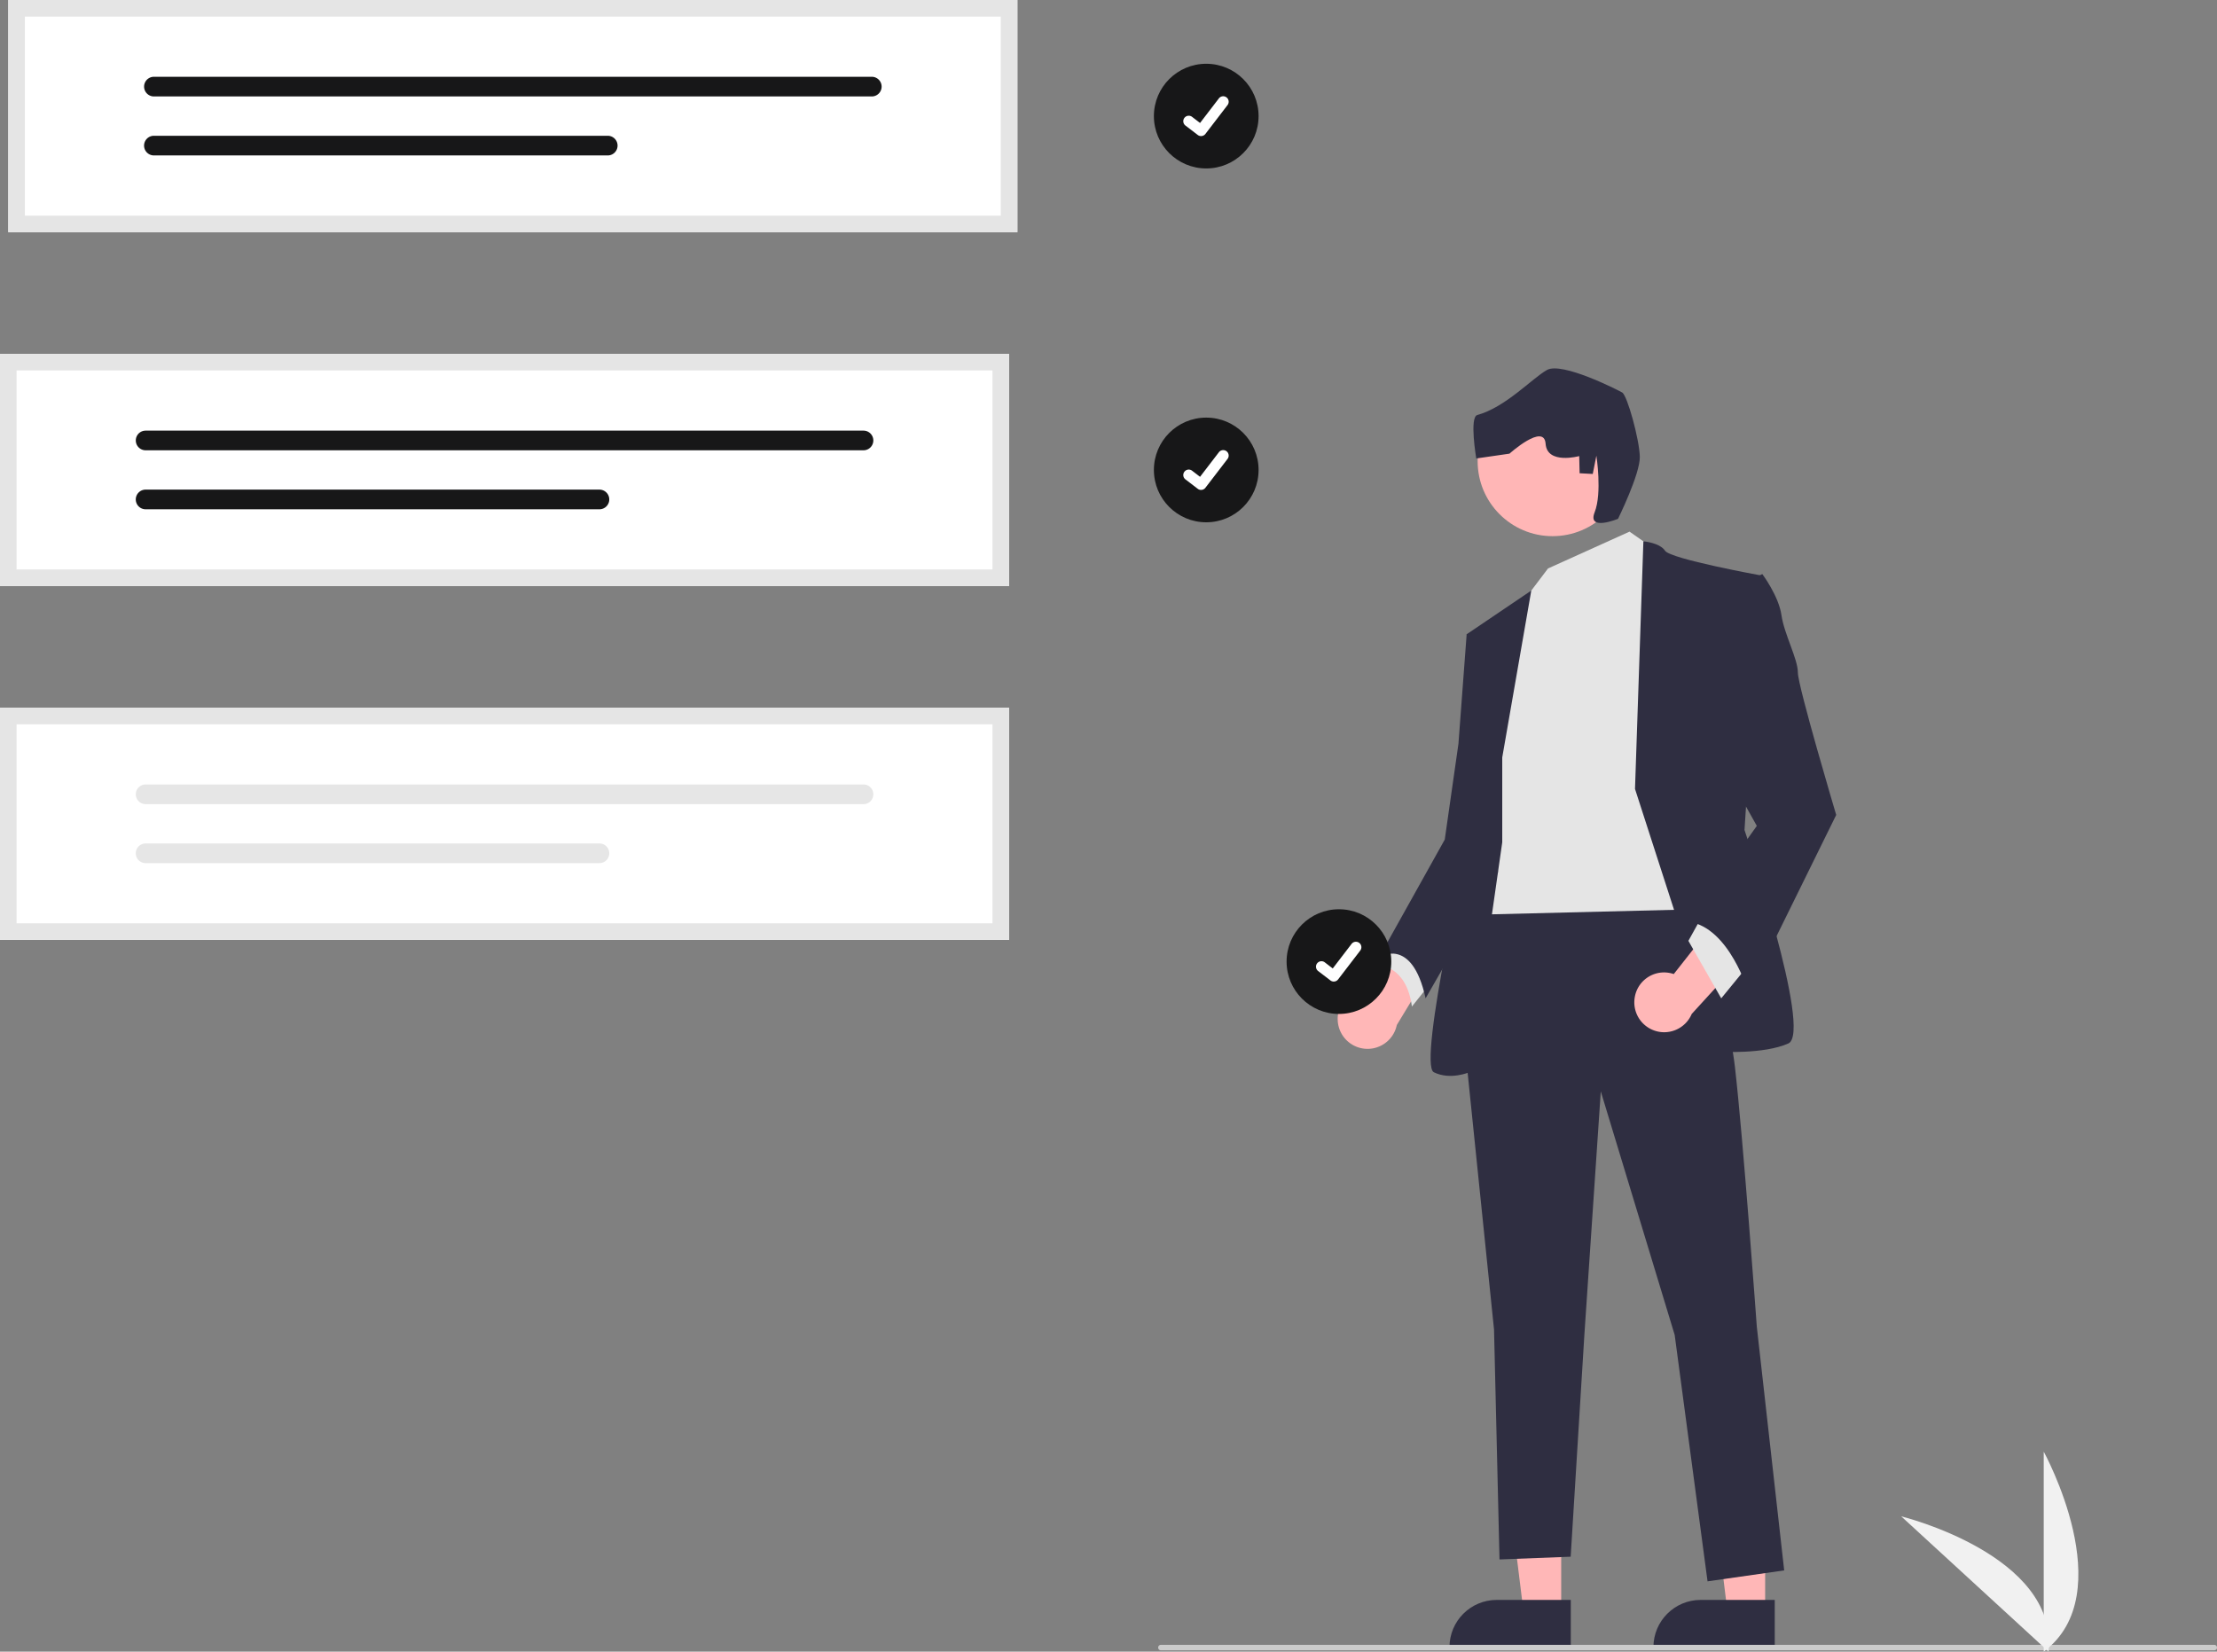 <svg xmlns="http://www.w3.org/2000/svg" width="801.921" height="597.457"><rect width="100%" height="100%" fill="#808080" stroke="none"/><circle cx="436.314" cy="42" r="18.934" fill="#171718"/><path fill="#fff" d="M434.438 49.223c-.426 0-.84-.137-1.182-.393l-.02-.016-4.45-3.404a1.977 1.977 0 0 1 2.406-3.138l2.882 2.21 6.81-8.886a1.977 1.977 0 0 1 2.772-.366l-.042.06.044-.06a1.98 1.98 0 0 1 .365 2.773l-8.01 10.446a1.98 1.98 0 0 1-1.574.771z"/><circle cx="436.314" cy="170" r="18.934" fill="#171718"/><path fill="#fff" d="M434.438 177.223c-.426 0-.84-.137-1.182-.393l-.02-.016-4.45-3.404a1.977 1.977 0 1 1 2.406-3.138l2.882 2.21 6.81-8.885a1.977 1.977 0 0 1 2.772-.367l-.042.06.044-.06a1.98 1.98 0 0 1 .365 2.773l-8.01 10.446a1.98 1.98 0 0 1-1.574.771z"/><path fill="#ffb7b7" d="M483.864 368.96a10.746 10.746 0 0 1 12.21-11.065l17.34-34.024 9.799 17.256-17.97 29.663c-1.206 5.844-6.921 9.603-12.765 8.397a10.804 10.804 0 0 1-8.614-10.228M564.71 583.194l-13.609-.001-6.474-52.491 20.085.001z"/><path fill="#2f2e41" d="m568.18 596.386-43.88-.002v-.555c0-9.433 7.647-17.079 17.08-17.08l26.801.002z"/><path fill="#ffb7b7" d="m638.483 583.194-13.609-.001-6.474-52.491 20.085.001z"/><path fill="#2f2e41" d="m641.953 596.386-43.88-.002v-.555c0-9.433 7.647-17.079 17.08-17.08l26.801.002z"/><path fill="#e5e5e5" d="m504.767 339.349-5.941 9.901s9.901 0 11.882 14.852l7.92-9.901z"/><path fill="#2f2e41" d="M608.732 318.556s15.843 41.586 18.813 67.33 7.921 94.064 7.921 94.064l9.902 88.123-27.724 3.96-11.882-89.113-26.734-88.123-5.941 88.123-4.95 80.202-25.745.99-1.98-83.172-10.892-105.946 5.941-50.498z"/><path fill="#e5e5e5" d="m589.424 192.312 9.902 6.93 12.872 129.71-80.202 1.98 10.892-90.103 9.901-25.744 7.147-9.449z"/><path fill="#2f2e41" d="m591.405 285.386 3.03-89.567s5.881.453 7.862 3.424 34.655 8.91 34.655 8.91l-5.941 92.085s24.754 73.27 15.842 77.231-24.753 2.97-24.753 2.97zM543.383 273.999l10.503-60.365-23.375 15.808 5.94 43.567-4.95 29.704s-18.813 82.183-12.872 85.153 12.872 0 12.872 0l11.882-83.173z"/><path fill="#2f2e41" d="m537.442 227.462-6.931 1.98-2.97 39.606-4.952 34.655-23.763 42.577s11.882-7.921 16.832 14.852l26.171-45.564z"/><path fill="#ffb7b7" d="M591.3 360.839c.923-5.863 6.424-9.867 12.286-8.943q.94.148 1.838.458l23.616-30.009 6.262 18.83-23.385 25.61c-2.318 5.499-8.654 8.077-14.153 5.76a10.804 10.804 0 0 1-6.464-11.706"/><path fill="#e5e5e5" d="m631.506 350.24-8.911 10.892-11.882-20.793 4.95-8.911z"/><path fill="#2f2e41" d="m629.526 211.62 7.92-3.961s5.942 7.921 6.932 14.852 5.94 15.842 5.94 20.793 13.863 51.488 13.863 51.488l-31.685 64.36s-6.931-23.764-21.783-25.744l24.753-34.655-13.862-24.754z"/><path fill="#cbcbcb" d="M800.921 596.996h-381a1 1 0 1 1 0-2h381a1 1 0 1 1 0 2"/><path fill="#fff" d="M365 212H0v-84h365z"/><path fill="#171718" d="M52.678 155.774a3.556 3.556 0 1 0 0 7.113h259.66a3.556 3.556 0 1 0 0-7.113zM52.678 177.113a3.556 3.556 0 1 0-.015 7.113h164.16a3.556 3.556 0 1 0 0-7.113z"/><path fill="#e5e5e5" d="M365 212H0v-84h365zM6 206h353v-72H6z"/><path fill="#fff" d="M365 340H0v-84h365z"/><path fill="#e6e6e6" d="M52.678 283.774a3.556 3.556 0 1 0 0 7.113h259.66a3.556 3.556 0 1 0 0-7.113zM52.678 305.113a3.556 3.556 0 1 0-.015 7.113h164.16a3.556 3.556 0 0 0 0-7.113z"/><path fill="#e5e5e5" d="M365 340H0v-84h365zM6 334h353v-72H6z"/><path fill="#fff" d="M368 84H3V0h365z"/><path fill="#171718" d="M55.678 27.774a3.556 3.556 0 0 0 0 7.113h259.66a3.556 3.556 0 0 0 0-7.113zM55.678 49.113a3.556 3.556 0 0 0-.015 7.113h164.16a3.556 3.556 0 1 0 0-7.113z"/><path fill="#e5e5e5" d="M368 84H3V0h365zM9 78h353V6H9z"/><path fill="#f1f1f1" d="M739.248 597.457v-72.34s28.192 51.286 0 72.34"/><path fill="#f1f1f1" d="m740.99 597.445-53.29-48.922s56.845 13.916 53.29 48.922"/><circle cx="484.314" cy="347.846" r="18.934" fill="#171718"/><path fill="#fff" d="M482.438 355.068c-.426.001-.84-.137-1.182-.392l-.02-.016-4.45-3.404a1.977 1.977 0 0 1 2.406-3.139l2.882 2.21 6.81-8.885a1.977 1.977 0 0 1 2.772-.366l-.042.06.044-.06a1.98 1.98 0 0 1 .365 2.772l-8.01 10.447a1.98 1.98 0 0 1-1.574.771z"/><circle cx="561.587" cy="166.85" r="27.103" fill="#ffb6b6"/><path fill="#2f2e41" d="M585.262 187.674s8.027-16.257 7.884-22.464-4.528-22.178-6.38-23.231-21.809-11.187-27.218-8.14-14.928 13.468-25.195 16.287c-2.904.798-.369 15.716-.369 15.716L546 164.104s12.526-11.247 13.068-3.588 12.157 4.468 12.157 4.468l.143 6.207 4.755.256 1.309-6.606s2.136 13.467-.625 20.47 8.456 2.363 8.456 2.363"/></svg>